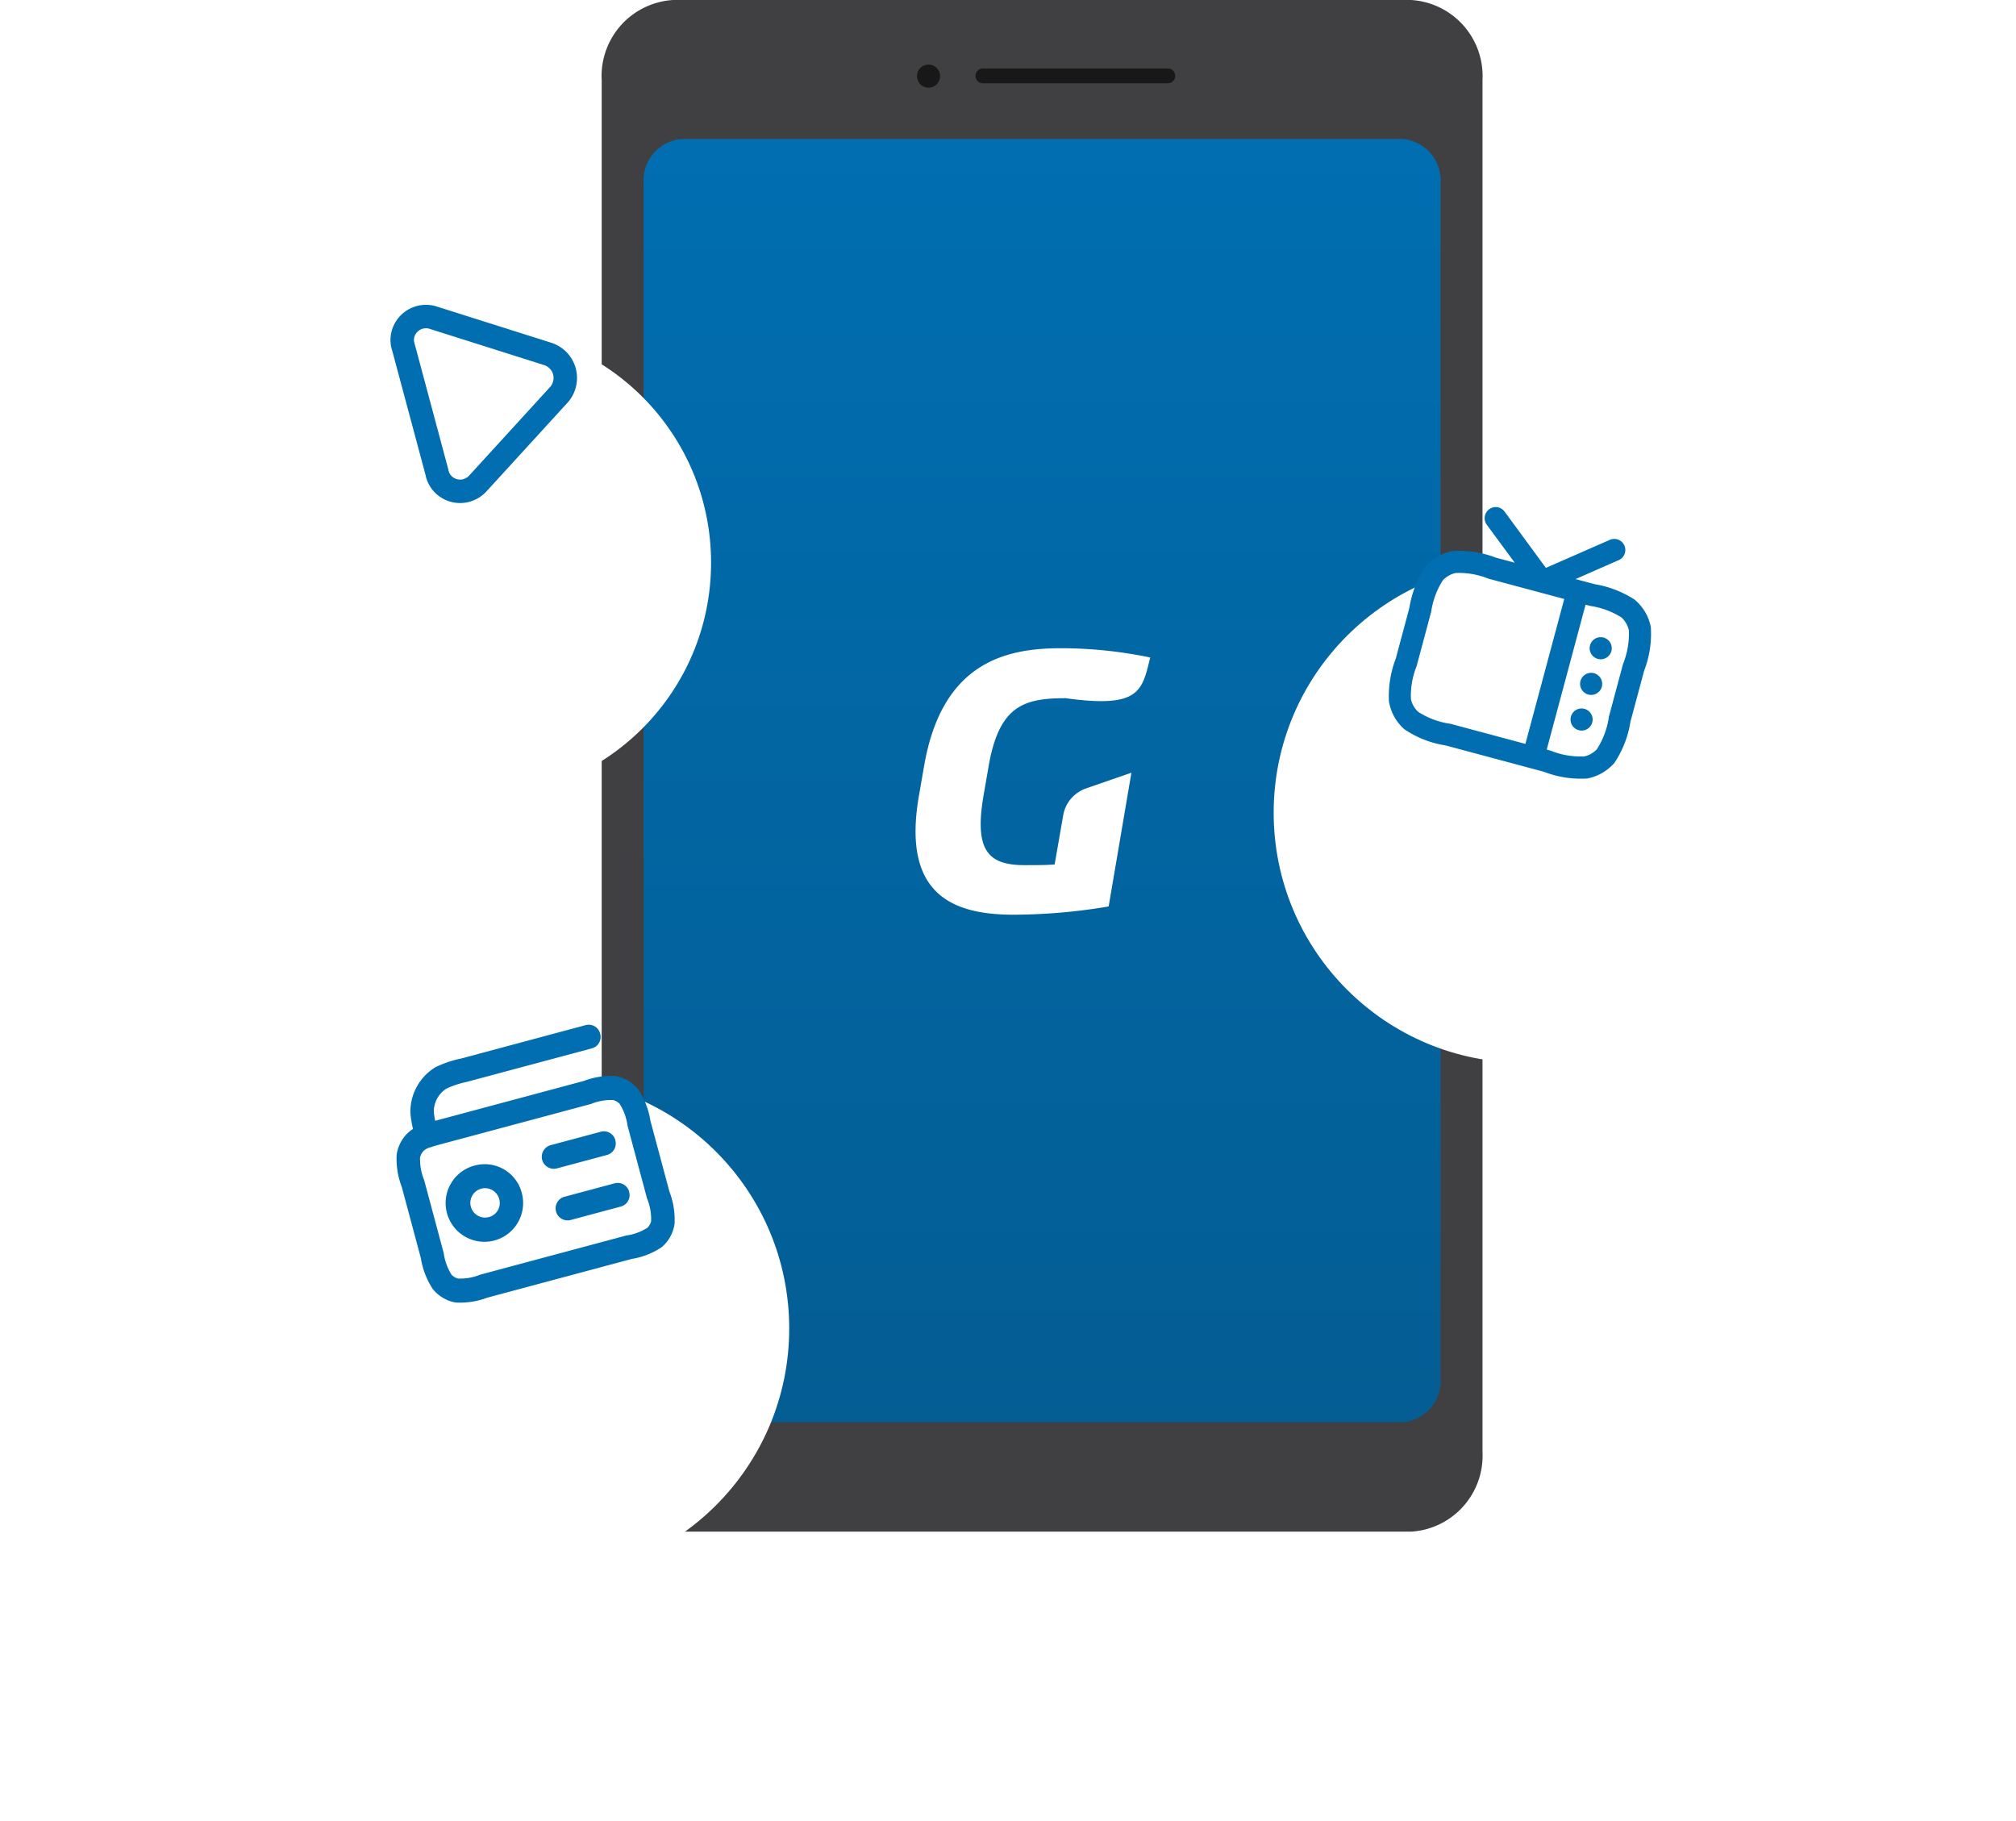 <svg xmlns="http://www.w3.org/2000/svg" xmlns:xlink="http://www.w3.org/1999/xlink" width="129" height="116.5" viewBox="0 0 129 116.5">
  <defs>
    <linearGradient id="linear-gradient" x1="0.5" x2="0.5" y2="1" gradientUnits="objectBoundingBox">
      <stop offset="0" stop-color="#006eb1"/>
      <stop offset="1" stop-color="#045d93"/>
    </linearGradient>
    <filter id="Elipse_815" x="0" y="5.5" width="61" height="61" filterUnits="SpaceOnUse">
      <feOffset dy="10" input="SourceAlpha"/>
      <feGaussianBlur stdDeviation="5" result="blur"/>
      <feFlood flood-opacity="0.102"/>
      <feComposite operator="in" in2="blur"/>
      <feComposite in="SourceGraphic"/>
    </filter>
    <filter id="Elipse_816" x="66" y="20.5" width="63" height="63" filterUnits="SpaceOnUse">
      <feOffset dy="10" input="SourceAlpha"/>
      <feGaussianBlur stdDeviation="5" result="blur-2"/>
      <feFlood flood-opacity="0.102"/>
      <feComposite operator="in" in2="blur-2"/>
      <feComposite in="SourceGraphic"/>
    </filter>
    <filter id="Elipse_817" x="3" y="53.5" width="63" height="63" filterUnits="SpaceOnUse">
      <feOffset dy="10" input="SourceAlpha"/>
      <feGaussianBlur stdDeviation="5" result="blur-3"/>
      <feFlood flood-opacity="0.102"/>
      <feComposite operator="in" in2="blur-3"/>
      <feComposite in="SourceGraphic"/>
    </filter>
  </defs>
  <g id="app-gazeta" transform="translate(-1029.5 -5159)">
    <path id="Caminho_1928" data-name="Caminho 1928" d="M215.765,1.267h47.219a4.872,4.872,0,0,1,4.571,5.126V94.141a4.872,4.872,0,0,1-4.571,5.126H215.765a4.872,4.872,0,0,1-4.571-5.126V6.393a4.872,4.872,0,0,1,4.571-5.126" transform="translate(856.807 5157.733)" fill="#404042"/>
    <path id="Caminho_1929" data-name="Caminho 1929" d="M216.27,10.164h46.21a2.666,2.666,0,0,1,2.391,2.873V89.394a2.666,2.666,0,0,1-2.391,2.873H216.27a2.666,2.666,0,0,1-2.392-2.873V13.037a2.666,2.666,0,0,1,2.392-2.873" transform="translate(856.807 5157.733)" fill="url(#linear-gradient)"/>
    <path id="Caminho_1930" data-name="Caminho 1930" d="M232.143,5.4a.738.738,0,1,1-.737.737.737.737,0,0,1,.737-.737" transform="translate(856.77 5157.733)" fill="#181818"/>
    <path id="Caminho_1931" data-name="Caminho 1931" d="M247.454,6.594H235.665a.473.473,0,1,1,0-.945h11.789a.473.473,0,1,1,0,.945" transform="translate(856.752 5157.733)" fill="#181818"/>
    <g transform="matrix(1, 0, 0, 1, 1029.5, 5159)" filter="url(#Elipse_815)">
      <circle id="Elipse_815-2" data-name="Elipse 815" cx="15" cy="15" r="15" transform="translate(15.5 11)" fill="#fff" stroke="rgba(0,0,0,0)" stroke-miterlimit="10" stroke-width="1"/>
    </g>
    <g transform="matrix(1, 0, 0, 1, 1029.5, 5159)" filter="url(#Elipse_816)">
      <circle id="Elipse_816-2" data-name="Elipse 816" cx="16" cy="16" r="16" transform="translate(81.5 26)" fill="#fff" stroke="rgba(0,0,0,0)" stroke-miterlimit="10" stroke-width="1"/>
    </g>
    <g transform="matrix(1, 0, 0, 1, 1029.5, 5159)" filter="url(#Elipse_817)">
      <circle id="Elipse_817-2" data-name="Elipse 817" cx="16" cy="16" r="16" transform="translate(18.5 59)" fill="#fff" stroke="rgba(0,0,0,0)" stroke-miterlimit="10" stroke-width="1"/>
    </g>
    <path id="logo_gazeta_web" d="M9.527,3.187c4.819.679,4.96-.432,5.489-2.594A28.133,28.133,0,0,0,9.289,0C5.657,0,1.677.99.547,7.537L.212,9.47c-1.072,6.218,2.078,7.58,6.045,7.58a36.718,36.718,0,0,0,6.1-.528l1.456-8.557-2.877.995a2.274,2.274,0,0,0-.987.665,2.207,2.207,0,0,0-.5,1.064L8.9,13.837c-.543.043-1.24.043-1.911.043-2.312,0-3.235-.9-2.648-4.393l.335-1.933C5.335,3.732,6.884,3.2,9.531,3.2Z" transform="translate(1088.084 5200.475)" fill="#fff" fill-rule="evenodd"/>
    <path id="Caminho_3307" data-name="Caminho 3307" d="M1.522,11.469c-.043,0-.085,0-.129-.005a1.513,1.513,0,0,1-1.032-.527A1.475,1.475,0,0,1,.008,9.843l0-8.266A1.431,1.431,0,0,1,.223.715,1.525,1.525,0,0,1,2.3.219L8.846,4.4a1.623,1.623,0,0,1,.414.408,1.594,1.594,0,0,1,.27,1.217,1.612,1.612,0,0,1-.68,1.049L2.317,11.246a1.556,1.556,0,0,1-.8.223" transform="matrix(0.966, -0.259, 0.259, 0.966, 1054.899, 5179.697)" fill="none" stroke="#006eb1" stroke-width="1.5"/>
    <path id="Caminho_1621" data-name="Caminho 1621" d="M48.038,7.927a5.054,5.054,0,0,0-.216-2.085c-.017-.034-.033-.077-.05-.111a2.4,2.4,0,0,0-1.048-1.077c-.033-.017-.075-.034-.108-.051a4.8,4.8,0,0,0-2.029-.222H34.736a5.235,5.235,0,0,1,.058-.547,1.735,1.735,0,0,1,1.172-1.256A5.783,5.783,0,0,1,37.313,2.5h8.314a.756.756,0,0,0,.748-.769.756.756,0,0,0-.748-.769H37.363a7.042,7.042,0,0,0-1.721.111A3.337,3.337,0,0,0,33.331,3.5a6.9,6.9,0,0,0-.1,1.017,2.174,2.174,0,0,0-.341.137,2.4,2.4,0,0,0-1.048,1.077c-.017.034-.033.077-.05.111a5.054,5.054,0,0,0-.216,2.085v4.7a5.054,5.054,0,0,0,.216,2.085c.017.034.033.077.05.111A2.4,2.4,0,0,0,32.89,15.9c.033.017.075.034.108.051a4.943,4.943,0,0,0,2.029.222h9.561a4.851,4.851,0,0,0,2.029-.222c.033-.017.075-.034.108-.051a2.4,2.4,0,0,0,1.048-1.077c.017-.034.033-.077.05-.111a5.054,5.054,0,0,0,.216-2.085ZM46.55,12.754a3.5,3.5,0,0,1-.133,1.41.924.924,0,0,1-.333.342,3.393,3.393,0,0,1-1.372.137.276.276,0,0,0-.083-.009H34.985a.276.276,0,0,0-.083.009,3.393,3.393,0,0,1-1.372-.137.924.924,0,0,1-.333-.342,3.5,3.5,0,0,1-.133-1.41.3.3,0,0,0,.008-.085V7.884a.3.3,0,0,0-.008-.085,3.5,3.5,0,0,1,.133-1.41.9.9,0,0,1,.341-.35,1.062,1.062,0,0,1,.391-.1h.083c0,.009.017,0,.033,0,.241-.017.54-.017.94-.017H44.63a.276.276,0,0,0,.083-.009,3.393,3.393,0,0,1,1.372.137.924.924,0,0,1,.333.342A3.5,3.5,0,0,1,46.55,7.8a.3.3,0,0,0-.008.085v4.785a.3.3,0,0,0,.008.085m-1.006-.769a.756.756,0,0,1-.748.769H41.47a.769.769,0,0,1,0-1.538H44.8a.756.756,0,0,1,.748.769M36.482,7.8a2.479,2.479,0,1,0,2.411,2.478A2.447,2.447,0,0,0,36.482,7.8m0,3.418a.94.94,0,1,1,.915-.94.925.925,0,0,1-.915.94m9.062-2.649a.756.756,0,0,1-.748.769H41.47a.769.769,0,0,1,0-1.538H44.8a.756.756,0,0,1,.748.769" transform="matrix(0.966, -0.259, 0.259, 0.966, 1022.657, 5235.477)" fill="#006eb1"/>
    <path id="Caminho_1622" data-name="Caminho 1622" d="M15.584,7.673a6.52,6.52,0,0,0-.291-2.747.547.547,0,0,0-.039-.1,3.028,3.028,0,0,0-1.343-1.338l-.094-.047a6.775,6.775,0,0,0-2.748-.291H9.828l2.348-1.881A.708.708,0,1,0,11.3.156L7.81,2.95,4.323.156a.7.7,0,0,0-.989.11.714.714,0,0,0,.11,1L5.8,3.147H4.551a6.59,6.59,0,0,0-2.741.291c-.031.016-.071.031-.1.047A2.972,2.972,0,0,0,.373,4.823c-.016.031-.031.071-.047.1A6.648,6.648,0,0,0,.035,7.673v3.384a6.686,6.686,0,0,0,.291,2.755l.047.094a3.028,3.028,0,0,0,1.335,1.346.545.545,0,0,0,.1.039,6.484,6.484,0,0,0,2.042.331,6.932,6.932,0,0,0,.7-.039h6.518a6.512,6.512,0,0,0,2.748-.291.48.48,0,0,0,.094-.039,3.085,3.085,0,0,0,1.343-1.346.482.482,0,0,0,.039-.094,6.556,6.556,0,0,0,.291-2.755ZM9.459,14.166H4.511a.266.266,0,0,0-.079.008A5.126,5.126,0,0,1,2.3,13.961a1.582,1.582,0,0,1-.652-.653,5.029,5.029,0,0,1-.2-2.133V7.555a5.029,5.029,0,0,1,.2-2.133A1.629,1.629,0,0,1,2.3,4.768a5,5,0,0,1,2.128-.2H9.459Zm4.719-2.991a5.161,5.161,0,0,1-.212,2.133,1.582,1.582,0,0,1-.652.653,5.126,5.126,0,0,1-2.128.213.266.266,0,0,0-.079-.008h-.236v-9.6h.314a5.11,5.11,0,0,1,2.128.2,1.629,1.629,0,0,1,.652.653,5.161,5.161,0,0,1,.212,2.133.3.3,0,0,0-.008.079V11.1a.243.243,0,0,0,.008.079m-.942.551a.707.707,0,1,1-.715-.708h.008a.71.71,0,0,1,.707.708m0-2.361a.707.707,0,1,1-.715-.708h.008a.71.71,0,0,1,.707.708m0-2.361a.707.707,0,1,1-.715-.708h.008A.71.71,0,0,1,13.236,7" transform="matrix(0.966, 0.259, -0.259, 0.966, 1121.639, 5190.462)" fill="#006eb1"/>
  </g>
</svg>
